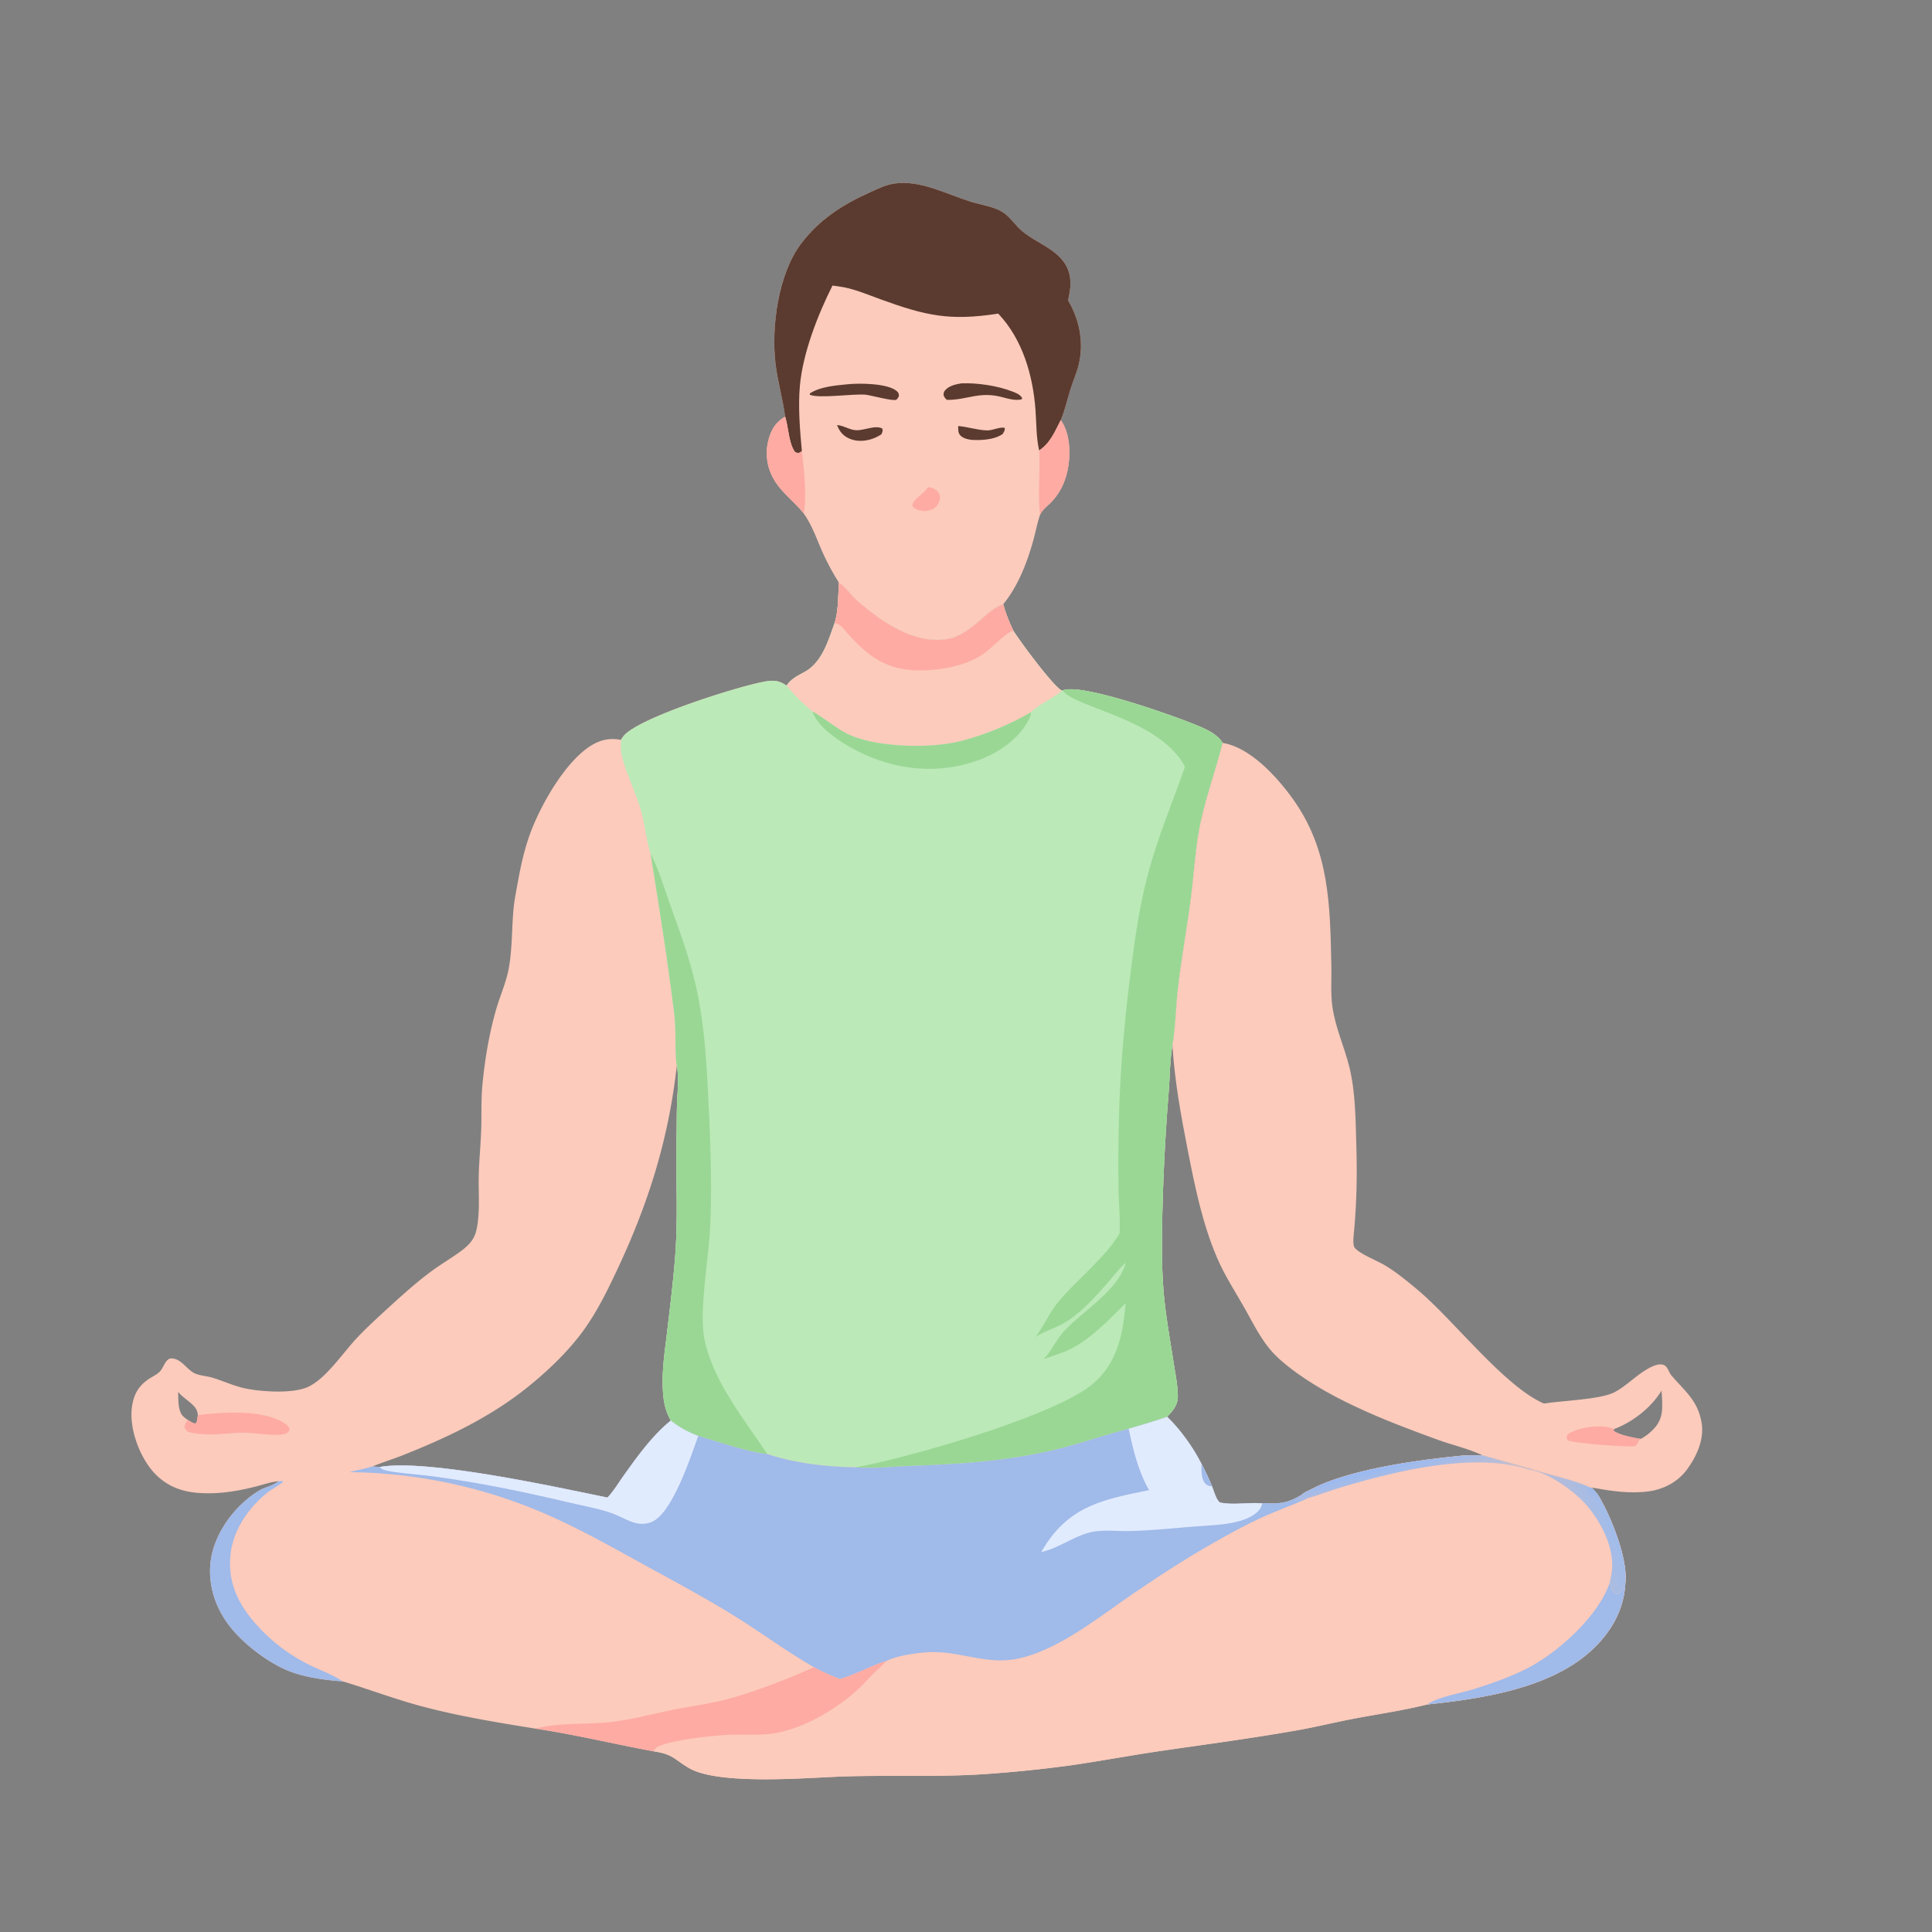 <?xml version="1.0" encoding="UTF-8"?> <svg xmlns="http://www.w3.org/2000/svg" width="512" height="512"><rect width="100%" height="100%" fill="#808080" stroke="none"/><path fill="#FCCBBC" d="m222.29 154.358.17.119c1.823 1.335 3.139 3.31 4.839 4.795 6.146 5.369 14.63 11.287 23.209 10.162 6.783-.89 10.773-7.867 15.348-9.309.633 2.379 1.62 4.787 2.679 7.008 1.591 2.561 10.58 14.809 12.88 15.894l.197-.046c4.686-2.031 27.935 6.205 33.878 8.566 2.784 1.105 6.951 2.61 8.521 5.333-1.985 7.948-4.949 15.624-6.345 23.716-1.011 5.865-1.334 11.849-2.105 17.75-1.044 7.991-2.523 15.925-3.427 23.933-.551 4.88-.593 9.977-1.43 14.791-.703 3.964-.663 8.379-.997 12.412a571 571 0 0 0-1.696 33.176c-.116 6.938-.201 13.877.461 20.793.566 5.911 1.653 11.824 2.552 17.693.441 2.879 1.089 5.911 1.112 8.828.018 2.394-1.29 3.84-2.834 5.503 3.489 3.313 6.96 8.2 9.111 12.492 1.033 1.949 1.934 3.924 2.798 5.952.477 1.179 1.078 3.5 2.056 4.249 3.511.788 7.613-.093 11.252.237.762-.131 1.66-.022 2.443-.014 3.421.036 5.073-.576 8.026-2.288.639-.605 1.723-1.031 2.506-1.442 10.136-5.323 28.616-7.809 40.158-8.918 1.636-.157 3.251.009 4.886-.095l.249-.017 12.294 3.431c4.518 1.547 12.442 3.155 16.301 5.124l.429.028c.658.734 1.385 1.455 1.9 2.299 3.312 5.577 7.828 16.836 7.011 23.196-.372 7.076-3.934 13.094-9.106 17.79-11.061 10.043-29.063 12.674-43.449 14.213-6.428 1.608-13.038 2.545-19.544 3.785-4.973.948-9.891 2.171-14.877 3.052-11.862 2.096-23.871 3.69-35.792 5.421-8.06 1.171-16.061 2.69-24.118 3.852a339 339 0 0 1-22.925 2.339c-12.754.851-25.567.185-38.338.661-9.176.343-32.316 2.304-40.029-2.292-4.151-2.473-4.18-3.642-9.414-4.421-10.449-1.935-20.725-4.439-31.256-6.009-10.118-1.622-20.578-3.34-30.476-6.01-6.929-1.868-13.647-4.425-20.514-6.496-2.298-.179-4.633-.419-6.908-.799-2.8-.468-5.58-1.138-8.189-2.275-5.52-2.405-12.142-7.562-15.623-12.495-3.595-5.095-5.299-11.255-4.149-17.443 1.304-7.012 6.593-13.904 12.654-17.552 1.494-.899 3.415-1.223 4.796-2.235q.174-.13.346-.264c-1.977.177-4.133.944-6.064 1.426-5.147 1.285-9.917 2.07-15.246 1.676-4.95-.366-9.097-2.188-12.289-6.059-3.397-4.122-5.906-11.005-5.28-16.38.425-3.662 1.816-6.107 4.942-8.022.84-.515 1.867-1.027 2.537-1.755.839-.91 1.203-2.464 2.21-3.169.352-.247.553-.259.988-.239 2.511.113 3.943 3.043 6.084 3.981 1.395.61 3.149.669 4.624 1.118 3.047.928 6.01 2.354 9.15 2.937 4.253.789 12.29 1.349 16.272-.548 4.804-2.288 9.286-9.21 13.095-13.187 2.665-2.783 5.54-5.406 8.384-8.005 3.566-3.258 7.294-6.596 11.18-9.462 2.136-1.576 4.432-2.947 6.611-4.468 2.425-1.693 4.567-3.32 5.239-6.357 1.002-4.533.535-9.454.613-14.068.069-4.109.502-8.173.651-12.27s-.057-8.138.338-12.235c.653-6.777 1.794-13.604 3.695-20.149 1.007-3.466 2.529-6.8 3.22-10.352.992-5.104.846-10.561 1.293-15.74.208-2.401.702-4.812 1.127-7.182.786-4.382 1.74-8.792 3.264-12.985 2.716-7.474 9.048-18.669 15.706-23.136 2.631-1.765 5.296-2.435 8.405-1.822.184-.294.367-.579.569-.861 3.468-4.84 30.8-13.461 37.75-14.628 2.24-.376 3.699-.219 5.571 1.117 1.31-1.938 2.963-2.6 4.912-3.708 4.566-2.593 6.151-8.273 7.829-12.923 1.016-3.094.958-7.449 1.099-10.718M98.691 388.625l1.93.139c12.444-2.206 46.419 5.247 60.36 8.108 1.622-1.656 2.901-3.87 4.252-5.762 3.709-5.192 7.556-10.598 12.541-14.651l-.116-.215q-.093-.181-.188-.361c-1.715-3.205-1.874-6.831-1.849-10.395.03-4.143.672-8.271 1.155-12.381.785-6.678 1.629-13.401 2.146-20.104.819-10.624.15-21.124.379-31.738.061-2.813.023-5.626.112-8.438.106-3.336.561-7.175-.05-10.461-2.141 19.226-7.336 35.995-15.506 53.489-2.796 5.989-5.727 12.028-9.691 17.35-3.975 5.338-9.344 10.405-14.525 14.557-9.781 7.84-21.233 13.26-32.827 17.859-2.682 1.064-5.453 1.918-8.123 3.004m-48.903-12.311c.656.401 1.257.84 2.031.961.516-.648.496-1.44.616-2.249-.12-1.563-.858-2.315-2.027-3.317-1.094-.938-2.273-1.731-3.208-2.843.095 1.978-.136 5.129 1.422 6.554.357.327.767.621 1.166.894"></path><path fill="#BCE9B8" d="m222.29 154.358.17.119c1.823 1.335 3.139 3.31 4.839 4.795 6.146 5.369 14.63 11.287 23.209 10.162 6.783-.89 10.773-7.867 15.348-9.309.633 2.379 1.62 4.787 2.679 7.008 1.591 2.561 10.58 14.809 12.88 15.894l.197-.046c4.686-2.031 27.935 6.205 33.878 8.566 2.784 1.105 6.951 2.61 8.521 5.333-1.985 7.948-4.949 15.624-6.345 23.716-1.011 5.865-1.334 11.849-2.105 17.75-1.044 7.991-2.523 15.925-3.427 23.933-.551 4.88-.593 9.977-1.43 14.791-.703 3.964-.663 8.379-.997 12.412a571 571 0 0 0-1.696 33.176c-.116 6.938-.201 13.877.461 20.793.566 5.911 1.653 11.824 2.552 17.693.441 2.879 1.089 5.911 1.112 8.828.018 2.394-1.29 3.84-2.834 5.503-3.36 1.201-6.775 2.154-10.195 3.165-6.594 1.704-13.013 4.002-19.651 5.582-12.453 2.965-25.122 3.79-37.871 4.253-4.942.18-9.847.785-14.792.375-7.74-.114-16.065-1.072-23.433-3.503-4.675-.401-13.386-3.38-18.321-4.807-2.581-.977-5.147-2.298-7.265-4.081l-.116-.215q-.093-.181-.188-.361c-1.715-3.205-1.874-6.831-1.849-10.395.03-4.143.672-8.271 1.155-12.381.785-6.678 1.629-13.401 2.146-20.104.819-10.624.15-21.124.379-31.738.061-2.813.023-5.626.112-8.438.106-3.336.561-7.175-.05-10.461-.474-1.772-.234-10.033-.599-13.036-1.755-14.422-4.042-28.735-6.35-43.074-1.128-3.536-1.451-7.382-2.414-10.981-1.38-5.152-4.407-10.824-5.351-15.704-.216-1.121-.088-2.351-.089-3.492.184-.294.367-.579.569-.861 3.468-4.84 30.8-13.461 37.75-14.628 2.24-.376 3.699-.219 5.571 1.117 1.31-1.938 2.963-2.6 4.912-3.708 4.566-2.593 6.151-8.273 7.829-12.923 1.016-3.094.958-7.449 1.099-10.718"></path><path fill="#9AD795" d="M281.612 182.981c4.686-2.031 27.935 6.205 33.878 8.566 2.784 1.105 6.951 2.61 8.521 5.333-1.985 7.948-4.949 15.624-6.345 23.716-1.011 5.865-1.334 11.849-2.105 17.75-1.044 7.991-2.523 15.925-3.427 23.933-.551 4.88-.593 9.977-1.43 14.791-.703 3.964-.663 8.379-.997 12.412a571 571 0 0 0-1.696 33.176c-.116 6.938-.201 13.877.461 20.793.566 5.911 1.653 11.824 2.552 17.693.441 2.879 1.089 5.911 1.112 8.828.018 2.394-1.29 3.84-2.834 5.503-3.36 1.201-6.775 2.154-10.195 3.165-6.594 1.704-13.013 4.002-19.651 5.582-12.453 2.965-25.122 3.79-37.871 4.253-4.942.18-9.847.785-14.792.375 13.797-2.474 52.599-13.6 62.591-21.94 6.842-5.711 8.151-13.247 8.927-21.565-4.368 4.356-9.389 9.67-14.99 12.345-2.161 1.032-4.521 1.647-6.751 2.531 2.109-2.233 3.307-5.148 5.403-7.426 5.088-5.531 14.305-10.727 16.378-18.161-1.555 1.296-2.847 3.057-4.178 4.585-3.188 3.66-6.727 7.678-10.691 10.484-2.642 1.87-5.862 2.715-8.66 4.348l-.376.221c2.303-3.055 3.767-6.63 6.258-9.555 4.802-5.638 12.385-11.666 16-17.875.175-3.75-.192-7.624-.272-11.381a474 474 0 0 1 .088-18.655c.299-12.869 1.404-25.568 3-38.338 1.172-9.374 2.473-18.743 4.988-27.868 2.58-9.359 6.315-18.266 9.525-27.402-6.712-12.75-29.219-15.611-32.421-20.217"></path><path fill="#FCCBBC" d="m222.29 154.358.17.119c1.823 1.335 3.139 3.31 4.839 4.795 6.146 5.369 14.63 11.287 23.209 10.162 6.783-.89 10.773-7.867 15.348-9.309.633 2.379 1.62 4.787 2.679 7.008 1.591 2.561 10.58 14.809 12.88 15.894-2.089 1.924-6.695 3.961-8.217 5.744a75.2 75.2 0 0 1-17.852 7.439c-8.049 2.254-22.753 1.979-30.436-1.548-2.751-1.263-6.514-4.393-9.594-6.113-2.533-2.039-4.775-4.358-6.866-6.842 1.31-1.938 2.963-2.6 4.912-3.708 4.566-2.593 6.151-8.273 7.829-12.923 1.016-3.094.958-7.449 1.099-10.718"></path><path fill="#FEABA3" d="m222.29 154.358.17.119c1.823 1.335 3.139 3.31 4.839 4.795 6.146 5.369 14.63 11.287 23.209 10.162 6.783-.89 10.773-7.867 15.348-9.309.633 2.379 1.62 4.787 2.679 7.008-1.696.293-6.041 4.895-7.905 6.152-3.867 2.609-8.567 3.778-13.16 4.198-10.495.959-16.06-1.912-22.945-9.715-1.039-1.178-1.728-2.37-3.334-2.692 1.016-3.094.958-7.449 1.099-10.718"></path><path fill="#9AD795" d="M172.414 226.256c2.203 4.144 3.596 9.055 5.186 13.483 2.596 7.227 5.221 14.362 6.889 21.874 2.31 10.397 2.807 20.941 3.321 31.545.536 11.049.922 22.108.327 33.161-.438 8.139-3.048 21.925-1.292 29.34 2.596 10.962 10.384 20.515 16.515 29.688-4.675-.401-13.386-3.38-18.321-4.807-2.581-.977-5.147-2.298-7.265-4.081l-.116-.215q-.093-.181-.188-.361c-1.715-3.205-1.874-6.831-1.849-10.395.03-4.143.672-8.271 1.155-12.381.785-6.678 1.629-13.401 2.146-20.104.819-10.624.15-21.124.379-31.738.061-2.813.023-5.626.112-8.438.106-3.336.561-7.175-.05-10.461-.474-1.772-.234-10.033-.599-13.036-1.755-14.422-4.042-28.735-6.35-43.074M273.198 188.771c.029.665-.211 1.233-.505 1.819-2.863 5.718-8.941 9.492-14.848 11.365-10.642 3.372-21.529 1.856-31.307-3.275-3.726-1.955-9.904-5.922-11.222-10.131 3.08 1.72 6.843 4.85 9.594 6.113 7.683 3.527 22.387 3.802 30.436 1.548a75.2 75.2 0 0 0 17.852-7.439"></path><path fill="#FCCBBC" d="m392.787 385.631 12.294 3.431c4.518 1.547 12.442 3.155 16.301 5.124l.429.028c.658.734 1.385 1.455 1.9 2.299 3.312 5.577 7.828 16.836 7.011 23.196-.372 7.076-3.934 13.094-9.106 17.79-11.061 10.043-29.063 12.674-43.449 14.213-6.428 1.608-13.038 2.545-19.544 3.785-4.973.948-9.891 2.171-14.877 3.052-11.862 2.096-23.871 3.69-35.792 5.421-8.06 1.171-16.061 2.69-24.118 3.852a339 339 0 0 1-22.925 2.339c-12.754.851-25.567.185-38.338.661-9.176.343-32.316 2.304-40.029-2.292-4.151-2.473-4.18-3.642-9.414-4.421.2-.276.292-.42.5-.659 1.899-2.171 15.579-3.514 18.995-3.675 3.744-.176 7.541.11 11.27-.262 7.604-.76 16.283-5.688 22.04-10.522 2.023-1.699 3.806-3.71 5.655-5.594 1.061-1.081 2.253-1.994 3.217-3.17 1.85-.939 4.248-1.471 6.296-1.819 3.075-.522 6.167-.746 9.276-.427 6.299.645 12.127 2.844 18.556 1.729 11.062-1.919 22.458-11.343 31.721-17.616 6.046-4.094 12.167-8.138 18.484-11.803 5.072-2.944 10.17-5.829 15.514-8.251 3.891-1.763 7.928-3.177 11.809-4.953l-.197-.264c-.967.192-1.931.579-2.869.885.777-.462 1.254-.739 1.591-1.605.639-.605 1.723-1.031 2.506-1.442 10.136-5.323 28.616-7.809 40.158-8.918 1.636-.157 3.251.009 4.886-.095z"></path><path fill="#A0BAE9" d="M426.584 419.442c.201.984.577 2.232 1.438 2.843.3.213.522.092.859.046.57-.409 1.179-.705 1.296-1.449.041-.262.064-.527.09-.791l.455-.382c-.372 7.076-3.934 13.094-9.106 17.79-11.061 10.043-29.063 12.674-43.449 14.213 3.283-2.157 8.412-2.846 12.163-4.008 4.781-1.481 9.557-3.16 14.043-5.393 8.253-4.107 19.232-13.942 22.211-22.869"></path><defs><linearGradient id="a" x1="411.136" x2="426.472" y1="407.664" y2="402.345" gradientUnits="userSpaceOnUse"><stop offset="0" stop-color="#C1BBCE"></stop><stop offset="1" stop-color="#A1BCEA"></stop></linearGradient></defs><path fill="url(#a)" d="M405.081 389.062c4.518 1.547 12.442 3.155 16.301 5.124l.429.028c.658.734 1.385 1.455 1.9 2.299 3.312 5.577 7.828 16.836 7.011 23.196l-.455.382c-.026.264-.049.529-.09.791-.117.744-.726 1.04-1.296 1.449-.337.046-.559.167-.859-.046-.861-.611-1.237-1.859-1.438-2.843.205-.946.426-1.901.549-2.861.764-5.983-2.368-12.287-5.975-16.862-3.377-4.284-10.951-9.715-16.445-10.379z"></path><path fill="#A0BAE9" d="m421.382 394.186.429.028c.658.734 1.385 1.455 1.9 2.299-1.363-.105-1.898-.62-2.839-1.552l.001-.483z"></path><defs><linearGradient id="b" x1="372.471" x2="374.577" y1="387.558" y2="396.284" gradientUnits="userSpaceOnUse"><stop offset="0" stop-color="#9ABAF1"></stop><stop offset="1" stop-color="#CDBEC5"></stop></linearGradient></defs><path fill="url(#b)" d="m392.787 385.631 12.294 3.431-.368.278c-14.103-4.483-34.474.409-48.445 4.564-3.298.981-6.518 2.188-9.805 3.183l-.197-.264c-.967.192-1.931.579-2.869.885.777-.462 1.254-.739 1.591-1.605.639-.605 1.723-1.031 2.506-1.442 10.136-5.323 28.616-7.809 40.158-8.918 1.636-.157 3.251.009 4.886-.095z"></path><path fill="#A0BAE9" d="M299.107 378.64c3.42-1.011 6.835-1.964 10.195-3.165 3.489 3.313 6.96 8.2 9.111 12.492 1.033 1.949 1.934 3.924 2.798 5.952.477 1.179 1.078 3.5 2.056 4.249 3.511.788 7.613-.093 11.252.237.762-.131 1.66-.022 2.443-.014 3.421.036 5.073-.576 8.026-2.288-.337.866-.814 1.143-1.591 1.605.938-.306 1.902-.693 2.869-.885l.197.264c-3.881 1.776-7.918 3.19-11.809 4.953-5.344 2.422-10.442 5.307-15.514 8.251-6.317 3.665-12.438 7.709-18.484 11.803-9.263 6.273-20.659 15.697-31.721 17.616-6.429 1.115-12.257-1.084-18.556-1.729-3.109-.319-6.201-.095-9.276.427-2.048.348-4.446.88-6.296 1.819-4.184 1.249-8.034 3.618-12.226 4.7a47 47 0 0 1-6.884-3.115c-7.191-4.109-13.872-9.102-20.907-13.468-8.065-5.006-16.481-9.479-24.796-14.053-7.128-3.92-14.219-7.921-21.603-11.347a133.7 133.7 0 0 0-55.884-12.813c2.059-.486 4.153-.915 6.184-1.506l1.93.139c12.444-2.206 46.419 5.247 60.36 8.108 1.622-1.656 2.901-3.87 4.252-5.762 3.709-5.192 7.556-10.598 12.541-14.651 2.118 1.783 4.684 3.104 7.265 4.081 4.935 1.427 13.646 4.406 18.321 4.807 7.368 2.431 15.693 3.389 23.433 3.503 4.945.41 9.85-.195 14.792-.375 12.749-.463 25.418-1.288 37.871-4.253 6.638-1.58 13.057-3.878 19.651-5.582"></path><path fill="#E1EBFE" d="M299.107 378.64c3.42-1.011 6.835-1.964 10.195-3.165 3.489 3.313 6.96 8.2 9.111 12.492 1.033 1.949 1.934 3.924 2.798 5.952.477 1.179 1.078 3.5 2.056 4.249 3.511.788 7.613-.093 11.252.237-.128.47-.24.933-.514 1.343-1.129 1.69-3.432 2.739-5.315 3.292-4.04 1.187-8.684 1.21-12.883 1.56-5.486.456-11.014 1.023-16.517 1.144-2.966.066-6.313-.339-9.227.117-5.085.797-9.016 4.34-14.158 5.452q.697-1.157 1.44-2.285c6.851-10.269 15.937-11.823 27.159-14.129-2.876-5.072-4.197-10.618-5.397-16.259"></path><path fill="#A0BAE9" d="M318.413 387.967c1.033 1.949 1.934 3.924 2.798 5.952-.613-.106-1.223-.18-1.679-.628-1.268-1.243-1.127-3.672-1.119-5.324"></path><path fill="#E1EBFE" d="M177.774 376.459c2.118 1.783 4.684 3.104 7.265 4.081-1.978 5.58-6.828 20.278-12.156 22.713-1.895.866-3.837.7-5.738-.047-1.823-.717-3.552-1.711-5.411-2.333-3.763-1.258-7.914-1.965-11.788-2.886-11.743-2.79-23.414-5.142-35.381-6.776-2.948-.403-10.413-.9-12.754-1.65-.57-.183-.784-.384-1.19-.797 12.444-2.206 46.419 5.247 60.36 8.108 1.622-1.656 2.901-3.87 4.252-5.762 3.709-5.192 7.556-10.598 12.541-14.651"></path><path fill="#FEABA3" d="M234.807 440.227c-.964 1.176-2.156 2.089-3.217 3.17-1.849 1.884-3.632 3.895-5.655 5.594-5.757 4.834-14.436 9.762-22.04 10.522-3.729.372-7.526.086-11.27.262-3.416.161-17.096 1.504-18.995 3.675-.208.239-.3.383-.5.659-10.449-1.935-20.725-4.439-31.256-6.009 6.576-1.74 13.626-.972 20.385-1.787 5.12-.618 10.097-1.969 15.139-3.008 4.865-1.003 9.825-1.651 14.65-2.834 6.378-1.563 17.627-5.807 23.649-8.659a47 47 0 0 0 6.884 3.115c4.192-1.082 8.042-3.451 12.226-4.7"></path><path fill="#A0BAE9" d="m73.811 392.531 1.032-.045.15.266c-1.39 1.125-3.01 1.894-4.394 3.018-4.945 4.022-8.891 9.91-9.53 16.342-.668 6.732 1.686 12.254 5.957 17.357a46.1 46.1 0 0 0 15.727 12.105c2.711 1.276 5.627 2.369 8.131 4.02-2.298-.179-4.633-.419-6.908-.799-2.8-.468-5.58-1.138-8.189-2.275-5.52-2.405-12.142-7.562-15.623-12.495-3.595-5.095-5.299-11.255-4.149-17.443 1.304-7.012 6.593-13.904 12.654-17.552 1.494-.899 3.415-1.223 4.796-2.235q.174-.13.346-.264"></path><path fill="#FEABA3" d="M52.435 375.026c6.416-.838 17.96-1.623 23.396 2.47.548.412.85.781.962 1.466-.338.532-.625.838-1.253 1.03-2.332.712-7.963-.278-10.751-.31-3.225-.036-6.446.544-9.667.459-1.742-.046-3.578-.227-5.266-.667-.578-.514-.722-.629-.972-1.351.124-.805.419-1.192.904-1.809.656.401 1.257.84 2.031.961.516-.648.496-1.44.616-2.249"></path><path fill="#FCCBBC" d="M324.011 196.88c7.29 1.158 14.367 8.969 18.485 14.671 9.876 13.671 9.967 28.222 10.328 44.31.082 3.639-.23 7.307.276 10.915.803 5.724 3.186 10.599 4.523 16.118 1.657 6.84 1.621 14.23 1.831 21.244.217 7.198.075 14.279-.553 21.452-.085.974-.535 4.17.045 4.983 1.207 1.693 6.056 3.536 8.038 4.726 3.159 1.896 6.178 4.393 8.993 6.767 9.301 7.842 22.637 25.302 33.165 29.886 4.777-.77 14.968-1.062 18.665-2.968 2.69-1.388 4.989-3.712 7.512-5.398 1.309-.876 4.096-2.627 5.717-1.797.979.501 1.206 1.884 1.875 2.675 3.557 4.206 7.058 6.592 8.053 12.698.701 4.304-1.373 8.865-3.886 12.264-2.443 3.303-6.162 5.256-10.192 5.803-5.06.687-10.1-.124-15.075-1.015l-.429-.028c-3.859-1.969-11.783-3.577-16.301-5.124l-12.294-3.431c-3.69-1.75-7.925-2.679-11.768-4.078-13.745-5.003-30.671-11.444-41.721-21.168-4.457-3.922-6.479-8.421-9.334-13.484-2.541-4.506-5.354-8.749-7.407-13.527-3.908-9.095-5.891-18.916-7.793-28.581-1.818-9.239-3.451-18.31-4.06-27.723.837-4.814.879-9.911 1.43-14.791.904-8.008 2.383-15.942 3.427-23.933.771-5.901 1.094-11.885 2.105-17.75 1.396-8.092 4.36-15.768 6.345-23.716M427.76 378.712l-.236.363c1.328 1.217 5.463 1.955 7.288 2.257 1.35-.702 2.6-1.719 3.622-2.848 2.718-3.004 2.058-6.297 1.9-9.96-2.757 4.517-7.631 8.333-12.574 10.188"></path><path fill="#FEABA3" d="m434.812 381.332-.319.188a13 13 0 0 1-.885 1.522 2 2 0 0 1-.959.27c-2.07.084-16.363-.828-17.255-1.671-.205-.598-.281-.669-.09-1.261a3.6 3.6 0 0 1 1.186-.876c2.942-1.389 7.954-2.07 10.981-.907q.145.057.289.115l-.236.363c1.328 1.217 5.463 1.955 7.288 2.257"></path><path fill="#FCCBBC" d="M208.08 110.429c-.624-4.693-1.984-9.281-2.551-13.97-1.178-9.758.694-23.872 6.785-31.907 4.854-6.403 11.01-10.34 18.223-13.575 2.137-.959 4.143-1.993 6.49-2.34 6.86-1.013 13.818 2.816 20.147 4.796 2.952.924 6.632 1.299 9.121 3.197 1.754 1.339 2.935 3.279 4.627 4.67 4.665 3.837 11.86 5.446 12.689 12.573.231 1.987-.165 3.814-.556 5.749 3.081 5.156 4.256 11.337 2.758 17.237-.551 2.169-1.491 4.228-2.16 6.362-.852 2.722-1.394 5.464-2.533 8.099 2.385 3.419 2.645 8.563 1.939 12.566-.645 3.661-2.14 6.934-4.821 9.543-.936.911-2.104 1.808-2.617 3.031l-.091.265c-.7 2.099-1.087 4.284-1.678 6.415-1.606 5.796-4.084 12.311-7.996 16.985-4.575 1.442-8.565 8.419-15.348 9.309-8.579 1.125-17.063-4.793-23.209-10.162-1.7-1.485-3.016-3.46-4.839-4.795l-.17-.119a65 65 0 0 1-4.337-8.071c-1.568-3.531-2.704-7.047-4.965-10.218-2.45-3.118-5.75-5.427-7.823-8.883a13.76 13.76 0 0 1-1.529-10.535c.747-2.795 1.905-4.771 4.444-6.222"></path><path fill="#5B3B2F" d="M208.08 110.429c-.624-4.693-1.984-9.281-2.551-13.97-1.178-9.758.694-23.872 6.785-31.907 4.854-6.403 11.01-10.34 18.223-13.575 2.137-.959 4.143-1.993 6.49-2.34 6.86-1.013 13.818 2.816 20.147 4.796 2.952.924 6.632 1.299 9.121 3.197 1.754 1.339 2.935 3.279 4.627 4.67 4.665 3.837 11.86 5.446 12.689 12.573.231 1.987-.165 3.814-.556 5.749 3.081 5.156 4.256 11.337 2.758 17.237-.551 2.169-1.491 4.228-2.16 6.362-.852 2.722-1.394 5.464-2.533 8.099-1.607 3.082-2.725 6.035-5.727 8.059q-.03-.12-.057-.24c-.743-3.347-.665-7.084-.919-10.507-.676-9.138-3.412-18.717-9.879-25.522-12.885 2.006-19.244.55-31.291-3.83-3.662-1.332-7.229-2.907-11.118-3.395-.504-.063-1.006-.141-1.509-.21-3.931 7.822-7.889 17.949-8.653 26.704-.48 5.503.027 11.616.533 17.127-.124.112-.227.253-.371.337-.522.305-.894.18-1.396-.007-1.676-2.197-1.771-6.401-2.555-9.079z"></path><path fill="#FEABA3" d="M212.988 136.069c-2.45-3.118-5.75-5.427-7.823-8.883a13.76 13.76 0 0 1-1.529-10.535c.747-2.795 1.905-4.771 4.444-6.222l.098.328c.784 2.678.879 6.882 2.555 9.079.502.187.874.312 1.396.007.144-.084.247-.225.371-.337.537 4.513 1.376 12.25.488 16.563M275.393 119.379c3.002-2.024 4.12-4.977 5.727-8.059 2.385 3.419 2.645 8.563 1.939 12.566-.645 3.661-2.14 6.934-4.821 9.543-.936.911-2.104 1.808-2.617 3.031-.657-5.757.095-11.373-.228-17.081"></path><path fill="#5B3B2F" d="M224.423 101.852c3.035-.353 10.749-.317 13.205 1.769.503.427.558.703.595 1.336-.195.422-.305.668-.681.964-.657.517-6.824-1.198-8.232-1.331-3.419-.266-12.25 1.087-14.715.018l.043-.36c2.752-1.777 6.596-2.067 9.785-2.396M254.831 101.587c4.163-.16 9.57.643 13.46 2.166.989.387 2.186.825 2.623 1.835l-.301.289c-1.622.27-3.113-.113-4.669-.535-6.439-1.817-9.404.687-14.992.627-.514-.388-.663-.695-.915-1.281.028-.417.044-.751.305-1.102.996-1.342 2.955-1.763 4.489-1.999"></path><path fill="#FEABA3" d="M245.893 129.113c.67.043 1.118.099 1.706.445.726.426 1.267.944 1.45 1.8.195.917-.207 1.959-.772 2.676-.851 1.08-1.992 1.265-3.282 1.444-1.233-.205-2.447-.313-3.227-1.392.014-1.712 2.913-3.124 3.934-4.675q.097-.149.191-.298"></path><path fill="#5B3B2F" d="M253.936 112.901c2.564.219 5.033 1.076 7.631 1.158 1.485.047 3.369-.996 4.689-.677.104.725-.215 1.034-.549 1.661-1.871 1.241-4.344 1.53-6.553 1.576-1.45.03-3.668-.098-4.703-1.282-.609-.696-.512-1.568-.515-2.436M221.823 112.646c1.7.101 3.254 1.249 4.982 1.363 2.1.137 5.215-1.473 7.025-.431.181.694.015.867-.247 1.517-.543.343-1.09.67-1.683.921-2.102.889-4.578 1.163-6.725.254-1.745-.738-2.68-1.896-3.352-3.624"></path></svg> 